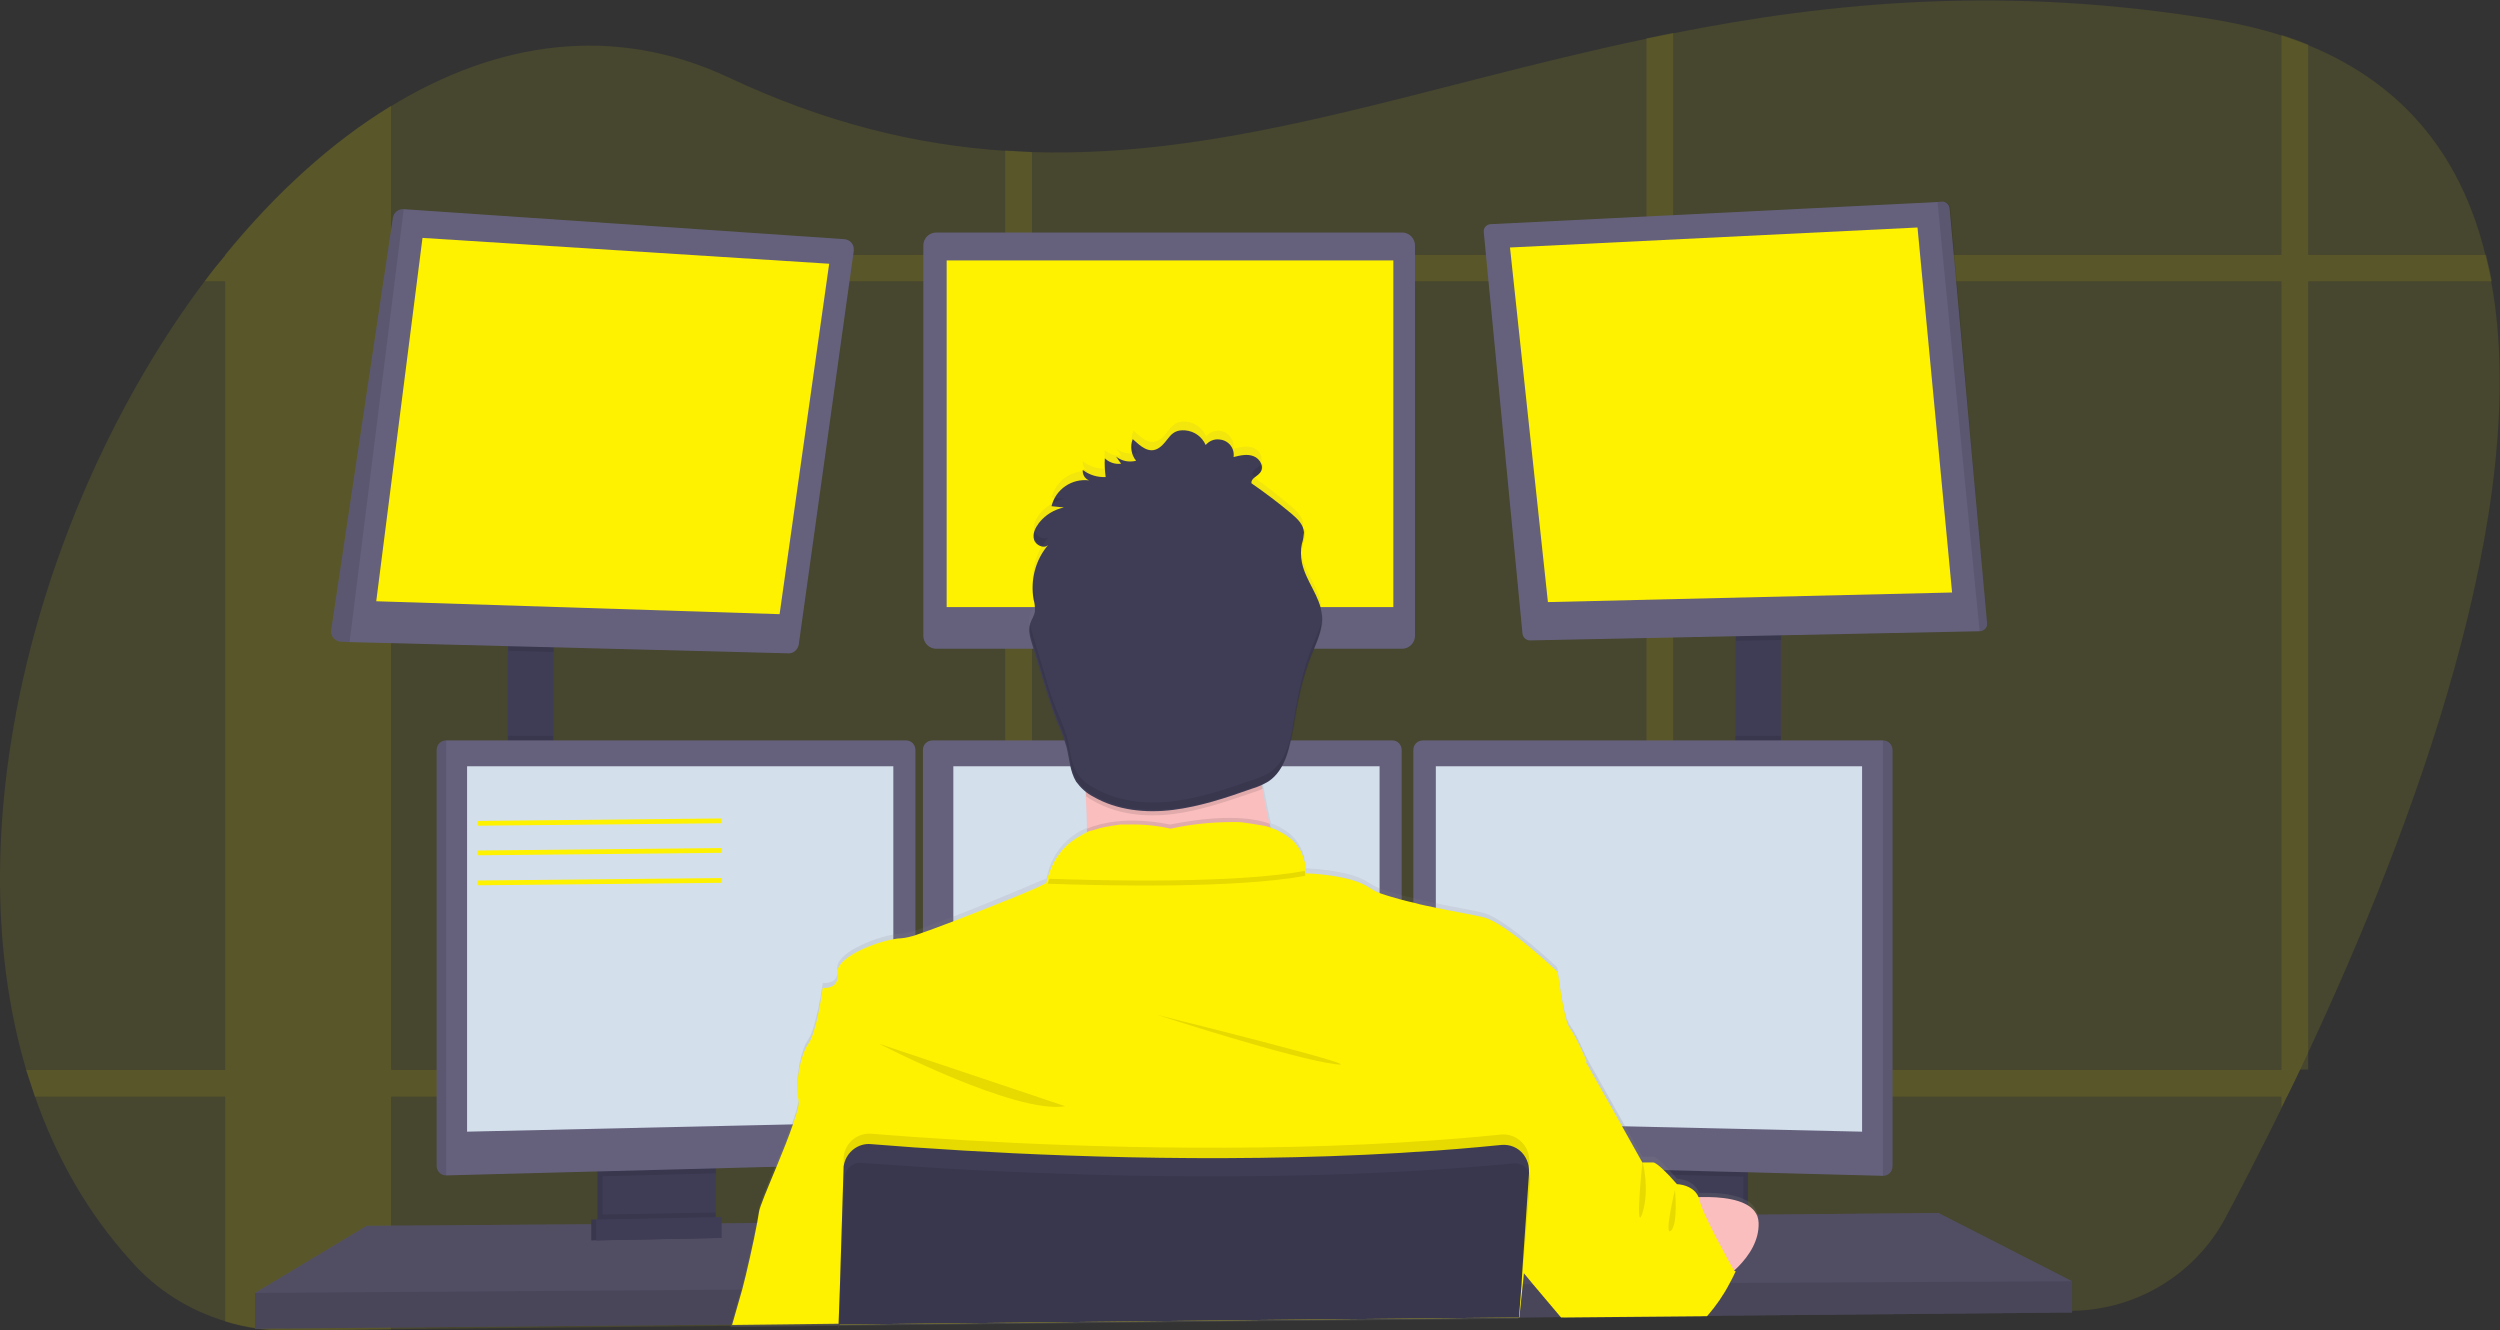 <svg height="319.3" viewBox="0 0 600 319.3" width="600" xmlns="http://www.w3.org/2000/svg" xmlns:xlink="http://www.w3.org/1999/xlink"><rect x="0" y="0" width="600" height="319.3" fill="#333333" stroke="none"/><linearGradient id="a" gradientTransform="matrix(1 0 0 -1 -79.34 492.045)" gradientUnits="userSpaceOnUse" x1="457.399" x2="457.399" y1=".758" y2="218.255"><stop offset="0" stop-color="#808080" stop-opacity=".25"/><stop offset=".54" stop-color="#808080" stop-opacity=".12"/><stop offset="1" stop-color="#808080" stop-opacity=".1"/></linearGradient><path d="m554 252.5c-.7 1.4-1.3 2.9-2 4.3-1 2.2-2.1 4.3-3.1 6.4-.4.9-.9 1.8-1.3 2.7-5 10.1-9.6 19.1-13.5 26.4-7.3 13.6-21.4 22.1-36.8 22.3l-87.4 1h-.9l-7.5.1-6.4.1-19.6.2h-.8l-10 .1h-.3l-61.7.7-55 .6-6.4.1-39.8.4-25.8.3h-.3l-81.5.8-24.4.3c-5.2.1-10.4-.7-15.4-2.2-8.7-2.6-16.5-7.5-22.5-14.3-10.5-11.5-18.1-25-23.2-39.6-.7-2.1-1.4-4.2-2.1-6.4-17.8-60 3.9-137.4 42.8-189.3 1.6-2.2 3.3-4.3 5-6.3 12-14.7 25.4-27 39.7-35.7 25.4-15.5 53.4-19.9 81.1-6.9 23.4 11 45.2 16.2 66.4 17.6 2.1.1 4.3.2 6.4.3 48.5 1.5 94-16 147.4-27.2 2.1-.4 4.3-.9 6.4-1.3 38.1-7.6 80.4-11.6 130.6-3.2 5.2.9 10.4 2.1 15.4 3.7 2.2.7 4.4 1.5 6.4 2.3 24 9.8 37.1 27.8 42.6 50.4.5 2.1 1 4.2 1.4 6.4 10 54.3-18.9 131.4-43.9 184.9z" fill="#fff200" opacity=".1"/><g fill="#fff200" opacity=".1" transform="translate(-79.34 -172.91)"><path d="m173.2 198.3v293.7l-24.4.3c-5.2.1-10.4-.7-15.4-2.2v-256.1c12-14.7 25.5-27 39.8-35.7z"/><path d="m677.4 240.4h-548.9c1.6-2.2 3.3-4.3 5-6.3h542.5c.5 2 1 4.2 1.4 6.3z"/><path d="m633.3 183.6v246h-2c-1 2.2-2.1 4.3-3.1 6.4-.4.9-.9 1.8-1.3 2.7v-257.4c2.3.7 4.4 1.5 6.4 2.3zm-152.4-2.8v307.8l-6.4.1v-306.6c2.1-.4 4.2-.9 6.4-1.3zm-153.9 28.6v281l-6.4.1v-281.5c2.2.2 4.3.3 6.4.4z"/><path d="m631.3 429.7c-1 2.2-2.1 4.3-3.1 6.4h-540.5c-.7-2.1-1.4-4.2-2.1-6.4z"/></g><path d="m121.9 153.2h10.9v33.2h-10.9zm294.6-1.8h10.9v35.1h-10.9z" fill="#3f3d56"/><path d="m497.3 307.5v7.5l-87.5.8h-.9l-33.3.3h-.8l-10.1.1h-.3l-61.6.6-101.2.9h-.1l-25.7.2h-.3l-114.3 1v-8.6l26.8-16.1 53.9-.4h2.8l25.9-.2h2.8l8.3-.1h.2l20.5-.2h.2l159.8-1.3h7.3l21.7-.2h2.9l6.7-.1h3.1l5.6-.1 8.9-.1h3.6l43-.4z" fill="#65617d"/><path d="m497.3 307.5v7.5l-87.5.8h-.9l-33.3.3h-.8l-10.1.1h-.3l-61.6.6-101.2.9h-.1l-25.7.2h-.3l-114.3 1v-8.6l26.8-16.1 53.9-.4h2.8l25.9-.2h2.8l8.3-.1h.2l20.5-.2h.2l159.8-1.3h7.3l21.7-.2h2.9l6.7-.1h3.1l5.6-.1 8.9-.1h3.6l43-.4z" opacity=".2"/><path d="m170.6 278.7v14.1c0 1.4-.8 2.6-2 3.2-.4.2-.9.3-1.4.3l-20.1.4c-.5 0-1.1-.1-1.6-.3-1.3-.6-2.1-1.8-2.1-3.2v-14.5z" fill="#3f3d56"/><path d="m170.6 278.7v14.1c0 1.4-.8 2.6-2 3.2-.4.2-.9.3-1.4.3l-20.1.4c-.5 0-1.1-.1-1.6-.3-1.3-.6-2.1-1.8-2.1-3.2v-14.5z" opacity=".1"/><path d="m171.8 278.7v14.1c0 1.4-.8 2.6-2 3.2-.4.2-.9.3-1.4.3l-20.1.4c-.5 0-1.1-.1-1.6-.3-1.3-.6-2.1-1.8-2.1-3.2v-14.5zm220.5 0h27.2v18.2h-27.2z" fill="#3f3d56"/><path d="m392.3 278.7h27.2v18.2h-27.2z" opacity=".1"/><path d="m391.2 278.7h27.2v18.2h-27.2z" fill="#3f3d56"/><path d="m132.9 153.2v3.3l-10.9-.3v-3z" opacity=".1"/><path d="m204.9 60.2-13.2 94.5c-.2 1.2-1.3 2.2-2.5 2.1l-105.3-2.7-2-.1c-1.4 0-2.5-1.2-2.4-2.5v-.3l14.8-98.9c.2-1.3 1.3-2.2 2.6-2.1l105.7 7.2c1.4.1 2.4 1.2 2.3 2.6z" fill="#65617d"/><path d="m101.4 57.1-11.1 87.2 96.8 3.1 11.9-84.1z" fill="#fff200"/><path d="m224.7 55.8h111.8c1.7 0 3.1 1.4 3.1 3.1v93.7c0 1.7-1.4 3.1-3.1 3.1h-111.8c-1.7 0-3.1-1.4-3.1-3.1v-93.7c0-1.7 1.4-3.1 3.1-3.1z" fill="#65617d"/><path d="m227.2 62.5h107.2v83.2h-107.2z" fill="#fff200"/><path d="m427.5 151.4v2.2l-10.9.2v-2.4z" opacity=".1"/><path d="m476.9 149.6c.1 1-.7 1.8-1.7 1.9h-.1l-107.9 2.2c-.9 0-1.7-.7-1.8-1.6l-9.3-96.4c-.1-1 .6-1.8 1.6-1.9h.1l107-5.3 1.2-.1c1-.1 1.8.7 1.9 1.6z" fill="#65617d"/><path d="m362.4 59.4 97.8-4.8 8.3 87.6-97 2.3z" fill="#fff200"/><path d="m476.9 149.6c.1 1-.7 1.8-1.7 1.9h-.1l-10.1-103 1.2-.1c1-.1 1.8.7 1.9 1.6zm-380-99.4-13 103.9-2-.1c-1.4 0-2.5-1.2-2.4-2.5v-.3l14.8-98.9c.2-1.3 1.3-2.2 2.6-2.1zm25 126.4h10.9v9.8h-10.9zm49.9 102.1v2.9l-27.2.7v-3.6z" opacity=".1"/><path d="m219.7 180v96.9c0 1.2-1 2.2-2.2 2.3l-110.4 2.9c-1.3 0-2.3-1-2.3-2.3v-99.8c0-1.3 1-2.3 2.3-2.3h110.4c1.2 0 2.2 1 2.2 2.3z" fill="#65617d"/><path d="m107.1 177.7v104.4c-1.3 0-2.3-1-2.3-2.3v-99.8c0-1.3 1-2.3 2.3-2.3z" opacity=".1"/><path d="m112.1 183.9h102.3v85.4l-102.3 2.3z" fill="#d4dfec"/><path d="m416.5 176.6h10.9v10h-10.9zm1.9 102.1v3.7l-27.2-.7v-3z" opacity=".1"/><path d="m454.2 180v99.9c0 1.3-1 2.3-2.3 2.3l-110.5-2.9c-1.2 0-2.2-1-2.2-2.3v-97c0-1.3 1-2.3 2.3-2.3h110.4c1.3 0 2.3 1 2.3 2.3z" fill="#65617d"/><path d="m454.2 180v99.9c0 1.3-1 2.3-2.3 2.3v-104.5c1.3 0 2.3 1 2.3 2.3z" opacity=".1"/><path d="m446.9 183.9h-102.3v85.4l102.3 2.3z" fill="#d4dfec"/><path d="m336.4 180v96.9c0 1.2-1 2.2-2.2 2.3l-110.4 2.9c-1.3 0-2.3-1-2.3-2.3v-99.8c0-1.3 1-2.3 2.3-2.3h110.4c1.2 0 2.2 1 2.2 2.3z" fill="#65617d"/><path d="m228.8 183.9h102.3v85.4l-102.3 2.3z" fill="#d4dfec"/><path d="m497.3 307.5v7.5l-87.5.8h-.9l-33.3.3h-.8l-10.1.1h-.3l-61.6.6-101.2.9h-.1l-25.7.2h-.3l-114.3 1v-8.6l116.7-.8h.3l23.6-.2h.1l163.1-1.1h4.2l42.9-.3h3.1z" opacity=".1"/><circle cx="280.7" cy="156.8" fill="#fbbebe" r="29.6"/><g transform="translate(-79.34 -172.91)"><path d="m254.7 491.1c0-.1 0-.1.1-.2l2.4-8.4c.1-.3.2-.7.3-1 .8-3.2 2.5-10.5 3.4-15.1.3-1.6.6-2.9.6-3.5.1-1 1.8-5.1 3.8-9.9 1.4-3.4 2.9-7 4-10.1.7-1.8 1.3-3.7 1.7-5.7.1-.4.1-.8 0-1.2-.2-.7-.3-1.3-.3-2-.1-3.6.9-9.2 2.6-11.6 2-2.9 3.5-13.6 3.5-13.6s3 .4 3.5-2c0-.3.1-.5.1-.8 0-.2 0-.4-.1-.6-.5-3.6 8.5-7.4 13.5-8.2.6-.1 1.1-.2 1.7-.2 1.2-.1 2.4-.4 3.6-.8.5-.2 1.1-.4 1.7-.6 2.1-.7 4.7-1.7 7.3-2.7 10.1-3.9 22.4-9.2 22.4-9.2l.3-1.2c1.2-4.9 4.7-9 9.4-10.9v-1.2c0-2-.1-4-.2-6.1 0-.4 0-.8-.1-1.2v-.4-.3c0-.4 0-.8-.1-1.2l-.1-.1c-.9-.7-1.6-1.5-2.2-2.4-.3-.5-.6-1.1-.8-1.7-.7-2-.9-4.1-1.4-6.2l-.1-.4c-.6-2.1-1.4-4.1-2.3-6.1-1.3-3.1-2.3-6.3-3.2-9.6-.6-2-1.2-3.9-1.8-5.9l-.9-3c-.2-.6-.3-1.2-.5-1.7-.1-.3-.1-.5-.1-.8-.2-.9-.1-1.8.1-2.7.2-.6.5-1.2.8-1.7.1-.3.2-.5.3-.8v-.2c0-.2.1-.4.1-.6 0-.8-.1-1.5-.3-2.2v-.2c-.1-.6-.2-1.1-.2-1.7-.2-3.1.5-6.2 2-9l.1-.2c.3-.6.7-1.1 1.1-1.6.2-.2.4-.5.6-.7-.8.8-2.1.4-2.9-.4-.1-.1-.2-.3-.3-.4 0-.1-.1-.2-.1-.3s-.1-.1-.1-.2c-.4-1.4.3-2.9 1.2-4.1.9-1.1 2-2 3.3-2.7.1 0 .2-.1.2-.1l1.5-.6.9-.3-2.1-.2-.9-.1c.9-3.5 3.9-6 7.5-6.3h.6c.3 0 .6 0 .9.1-1-.4-1.6-1.4-1.5-2.5 1.5 1.2 3.4 1.8 5.3 1.8h.2c-.1-.6-.2-1.3-.2-1.9-.1-.9-.1-1.7 0-2.6 1 1 2.5 1.5 3.9 1.3l-1.2-1.7c1.1.9 2.4 1.3 3.8 1.2h.3c.2 0 .5-.1.7-.1h.1c-.1-.1-.2-.3-.3-.4v-.1l-.6-1.2c-.1-.2-.1-.3-.1-.5-.3-1-.2-2.1.3-3.1 1.9 1.6 3.9 3.7 6.3 2.1s2.5-4.6 6.3-4.3c2.1.2 4 1.6 4.8 3.5 1.1-1.2 2.9-1.7 4.4-1s2.4 2.3 2.2 4c1.6-.4 3.3-.8 4.8-.2s2.5 2.5 1.6 3.8l-.1.1c-.7.9-2.3 1.4-2.1 2.6l.2.2.7.5c2.9 2.1 5.8 4.3 8.6 6.7 1.4 1.2 3 2.6 3 4.5 0 .5 0 .9-.1 1.4-.1.4-.2.9-.3 1.3-.2 1.1-.3 2.3-.2 3.5 0 .3.1.7.2 1 .9 4.5 4.4 8.1 4.8 12.7v1.8c-.3 2.8-1.5 5.4-2.6 8.1-.1.2-.1.3-.2.5-2 5.2-3.2 10.7-4 16.2-.3 2-.7 3.9-1.2 5.8-.5 2.2-1.5 4.2-2.9 6-.6.7-1.2 1.2-1.9 1.7-.5.3-1 .6-1.5.8.1.4.1.7.2 1.1 0 .2.1.4.1.6.5 2.7 1 5.4 1.6 7.9l.3 1.3c7.3 2.6 8.1 8 8.2 10v.8s10.9.3 15.3 3.5c.8.5 1.7 1 2.6 1.3 1.7.7 3.5 1.2 5.3 1.7.9.2 1.9.5 2.9.7 1.7.4 3.6.8 5.3 1.2 4.7 1 9.2 1.7 11.4 2.3 5.4 1.4 17.7 13.1 17.7 13.1s1.4 11.9 2.9 13.6c1.4 1.7 4 7.8 4 7.8l9.5 16.9 4 7.1h2.6c.4 0 1.1.5 1.8 1.2.7.6 1.4 1.4 2.1 2.1l1.1 1.2.7.8s4.2.1 5.3 3.4c3.4-.1 7.6.1 10.5 1.4l1.2.6c1.2.7 2.1 1.9 2.4 3.3.1.3.1.6.1.8v1c-.2 4.4-3 8-5.7 10.4l.2.3-.3.6c0 .1-.1.2-.2.4-.3.7-.9 1.8-1.6 3.1-1.5 2.8-3.4 5.3-5.5 7.6l-.2.2-33.3.3-.1-.1-6.5-7.7-3.2-3.8-.1-.1-.1.9-.3 3.1-.7 7.4v.5l-.1.9.1-.9h-.2l-61.7.6-101.2 1.1v.5h-.1v-.5l-25.8.3z" fill="url(#a)"/><path d="m389.7 390.2s-57.3 6.9-51.9 0c2-2.5 2.5-9.9 2.4-18.4 0-2.6-.1-5.2-.3-7.9-.6-12.7-2.2-25.1-2.2-25.1s50.1-23.6 44.4-4.9c-2.3 7.6-1.6 18.2.2 28.2.5 2.9 1.1 5.8 1.7 8.5 1.6 6.7 3.5 13.2 5.7 19.6z" fill="#fbbebe"/><path d="m389.7 390.2s-57.3 6.9-51.9 0c2-2.5 2.5-9.9 2.4-18.4 8.7-3.7 19.9-1 19.9-1 11.7-2.3 19.2-1.9 24-.2 1.5 6.7 3.4 13.2 5.6 19.6z" opacity=".1"/><path d="m280.8 491.3v-.5l101.2-1.1 61.7-.6h.2l-.1.9.1-.9h.1v-.1l.8-7.8.3-2.9.1-.9.1-.8 3.6-11.9 3.6-11.9 3-10 4.6-15.3s-2.6-6.1-4-7.8-2.9-13.5-2.9-13.5-12.3-11.7-17.7-13.1c-2.3-.6-6.7-1.3-11.4-2.3-1.8-.4-3.6-.7-5.3-1.2-1-.2-2-.5-2.9-.7-1.8-.5-3.6-1-5.3-1.6-.9-.3-1.8-.8-2.6-1.3-4.2-3.1-14.8-3.5-15.3-3.5v-.1-.7c0-.2 0-.5-.1-.8v-.3c0-.2-.1-.4-.1-.7 0-.1 0-.2-.1-.3-.2-.7-.4-1.4-.7-2 0-.1-.1-.2-.1-.3-.3-.5-.6-1-1-1.5-.1-.1-.2-.2-.2-.3-.5-.6-1-1.1-1.6-1.5-.2-.1-.3-.2-.5-.4-.1-.1-.2-.1-.3-.2l-.5-.3-.5-.3c-.4-.2-.9-.5-1.3-.7-.1-.1-.3-.1-.5-.2s-.4-.2-.6-.2l-.4-.2c-.3-.1-.7-.2-1-.3l-.5-.1-.6-.1-.6-.1-1.8-.3-.7-.1-.7-.1-.7-.1-1-.1h-1.2c-5.1 0-10.2.5-15.1 1.6-3.5-.8-7-1.1-10.5-1h-1.5l-.7.1c-.2 0-.5.1-.7.1s-.5.1-.8.1l-.4.1c-.4.1-.8.1-1.2.2-.1 0-.3.1-.4.1-.5.1-1 .2-1.5.4-.2.1-.5.1-.7.2-.1 0-.2.1-.4.1l-.4.1-.4.1-.4.2-.6.3c-.1.1-.2.1-.4.2-.1.1-.2.1-.3.2-1.3.7-2.5 1.5-3.6 2.5l-.3.3-.3.3-.3.3c-.4.4-.7.8-1 1.3-.1.1-.2.2-.3.4-.4.5-.7 1.1-1 1.7-.1.1-.1.3-.2.4-.5 1-.9 2-1.2 3l-.3 1.2c-.1.6-12.2 5.4-22.3 9.3-2.7 1-5.2 2-7.3 2.7-.6.2-1.2.4-1.7.6-1.2.4-2.4.7-3.6.8-.6 0-1.2.1-1.7.2-4.7.8-12.6 4-13.5 7.3-.1.3-.1.5-.1.8v.1c.6 4-3.5 3.5-3.5 3.5s-1.4 10.7-3.5 13.5c-1.5 2.1-2.5 6.7-2.6 10.2-.1 1.1 0 2.2.3 3.2v.1c.2.8-.3 2.9-1.3 5.6-1 3-2.5 6.7-3.9 10.1-2.2 5.3-4.2 10-4.3 11.1-.1.5-.2 1.3-.4 2.4-.8 4.4-2.7 12.8-3.6 16.1-.7 2.5-1.7 6-2.4 8.4 0 .1 0 .1-.1.2l25.8-.3z" fill="#fff200"/><path d="m290.3 423.4s32.8 17 44.7 15zm66.8-6.9s32 10.4 42.6 11.8c10.7 1.4-42.6-11.8-42.6-11.8zm35.5-33.4c-16.7 3.1-48.2 2.4-61.8 1.9 5-17.9 29.3-11.8 29.3-11.8 30.1-6 32.4 6.5 32.5 9.9z" opacity=".1"/><path d="m392.6 381.9c-16.7 3.1-48.2 2.4-61.8 1.9 5-17.9 29.3-11.8 29.3-11.8 30.1-5.9 32.4 6.5 32.5 9.9z" fill="#fff200"/><path d="m481.3 460.7s19.7-3 20.1 5.6-10 14.7-10 14.7z" fill="#fbbebe"/><path d="m382.4 362.2c-.8.4-1.7.7-2.6 1-6.2 2.1-12.5 4.3-19 5.1s-13.4.1-19.1-3.2c-.6-.3-1.2-.7-1.7-1.1-.6-12.7-2.2-25.1-2.2-25.1s50.1-23.6 44.4-4.9c-2.3 7.6-1.6 18.2.2 28.2z" opacity=".1"/><path d="m352 283.5c-1.7.4-3.4.1-4.8-1l1.2 1.7c-1.4.2-2.9-.3-3.9-1.3-.1 1.5 0 3 .2 4.5-2 .1-3.9-.5-5.5-1.7-.1 1.1.5 2.1 1.5 2.5-4.1-.5-8 2.1-9 6.2l3 .3c-2.4.5-4.5 1.8-6 3.7-.9 1.2-1.6 2.6-1.2 4s2.4 2.3 3.4 1.3c-3.1 3.6-4.3 8.5-3.5 13.1.3 1 .4 2 .3 3-.2 1-.8 1.8-1.1 2.7-.6 1.7 0 3.5.5 5.2l2.7 8.9c1 3.2 2 6.4 3.2 9.5.9 2 1.7 4 2.3 6.1.7 2.8.8 5.8 2.3 8.3 1.1 1.5 2.5 2.8 4.1 3.6 5.7 3.3 12.6 4 19.1 3.2s12.8-2.9 19-5.1c1.4-.4 2.7-1 3.9-1.7 4.3-2.8 5.2-8.6 6.1-13.6.9-5.6 2.1-11.3 4.2-16.6 1.3-3.2 2.9-6.4 2.6-9.8-.4-4.5-3.9-8.1-4.8-12.6-.3-1.5-.3-3 0-4.5.3-.9.4-1.8.5-2.7-.1-1.9-1.6-3.3-3-4.5-3.1-2.6-6.3-5-9.6-7.3-.2-1.2 1.4-1.6 2.1-2.6 1-1.3 0-3.3-1.6-3.9-1.5-.6-3.2-.2-4.8.2.3-2.1-1.2-4-3.3-4.2-1.3-.2-2.5.3-3.4 1.3-.9-2-2.7-3.3-4.9-3.5-3.8-.3-3.9 2.6-6.3 4.2s-4.5-.5-6.3-2.1c-.7 1.7-.4 3.7.8 5.2z" fill="#3f3d56"/><path d="m495.9 478s-.5 1.2-1.5 3c-1.4 2.7-3.2 5.3-5.2 7.6l-.2.2h-.9l-33.3.3h-.8l-.1-.1-6.5-7.7-2.4-2.9-.1-.1-.2-.2-.1-.1-.1-.2-4.7-5.6 1.7-7.2 2.9-12.1.1-.3.6-2.3.4-1.7 1.4-5.6 4.7-19.4 8.4 4.3 8.8 15.6 4.7 8.4h2.6c.5 0 1.6.9 2.7 2l1.2 1.2c1 1.1 1.8 2 1.8 2s4.2.1 5.3 3.4c.1.2.1.3.1.5.4 1.3.9 2.6 1.5 3.8.7 1.6 1.7 3.5 2.6 5.3 1.8 3.4 3.5 6.6 4.2 7.7l.1.1z" fill="#fff200"/><path d="m446.4 451.9-.1.8v.1l-.1 1.3-.8 10.7-.9 12.8-.3 3.6-.6 7.7v.1l-61.7.6-101.2 1.1v.5h-.1v-.7l.3-8.3.5-16.2.4-13.7v-1.4c.1-3.3 2.9-6 6.3-5.9h.3c2.7.2 6.3.5 10.5.8l1.7.1c24.4 1.7 69.5 3.9 115 1.2 1-.1 1.9-.1 2.9-.2 7.1-.4 14.1-1 21.1-1.7 3.3-.3 6.3 2.1 6.7 5.4.1.6.1 1 .1 1.3z" opacity=".1"/><path d="m280.8 491.3v-.5l101.2-1.1 61.7-.6h.2v-.1l.6-7.7.2-3.5.9-13 .7-10.3v-.3c0-.5 0-1-.1-1.4v-.1c-.2-1-.6-1.9-1.2-2.7-1.3-1.7-3.3-2.5-5.4-2.3-7 .7-14 1.3-21.1 1.7-1 .1-1.9.1-2.9.2-45.5 2.7-90.6.5-115-1.2l-1.7-.1c-4.2-.3-7.8-.6-10.5-.8-3.1-.3-5.9 1.9-6.5 4.9-.1.3-.1.6-.1.9l-.4 12.8-.5 16.2-.3 8.3v.2z" fill="#3f3d56"/><path d="m446.6 456-.7 8.8-1.1 13.2-.3 3.3-.6 7.4v.5l-.1.9.1-.9h-.2l-61.7.6-101.2 1.1v-.2l.3-8.3.6-16.2.4-10.7c0-1.2.7-2.4 1.8-3 .7-.4 1.4-.6 2.2-.5 1.2.1 2.7.2 4.4.3 2.8.2 6.3.4 10.3.7 7.5.5 16.9 1 27.7 1.4 30 1.2 70.4 1.5 108.8-1.8 1.7-.1 3.5-.3 5.3-.5.7-.1 1.4.1 2 .4.2.1.3.2.5.3.5.4.9.9 1.2 1.4.1.1.1.2.1.4.1.4.2.9.2 1.4zm-195.5 7.9v1.8c0 1.4-.8 2.6-2 3.2l-23.1.4c-1.3-.6-2.1-1.8-2.1-3.2v-1.7z" opacity=".1"/></g><path d="m172 297.1-30.1.6v-5l30.1-.6z" fill="#3f3d56"/><path d="m172 297.1-30.1.6v-5l30.1-.6z" opacity=".1"/><path d="m173.2 297.1-30.1.6v-5l30.1-.6z" fill="#3f3d56"/><path d="m352.2 281.6c-.6-.7-.9-1.6-1.1-2.5-.1.9-.1 1.8.2 2.7.4-.1.6-.1.9-.2zm-7.3 3.8c-.1-.7-.2-1.4-.2-2.1v2.1zm47 19.3c0-.5.1-1 .2-1.5.3-.9.4-1.8.5-2.7 0-.2 0-.4-.1-.6-.1.5-.3 1.1-.4 1.6-.3 1-.3 2.1-.2 3.2zm-12-17.8.6.5c.5-.4 1-.8 1.5-1.3.4-.6.5-1.4.2-2.1-.1.1-.1.3-.2.4-.7.8-2.3 1.3-2.1 2.5zm-47.4 5.5c-.2.4-.4.9-.5 1.3.9-.5 1.9-.9 2.9-1.1zm8-6.3c-.4-.2-.7-.4-1.1-.7 0 .2 0 .5.1.7zm56.3 34c-.2 2.8-1.5 5.5-2.6 8.1-2.1 5.3-3.3 10.9-4.2 16.6-.8 5.1-1.7 10.8-6.1 13.6-1.2.7-2.6 1.3-3.9 1.7-6.2 2.1-12.5 4.3-19 5.1s-13.4.1-19.1-3.2c-1.7-.9-3.1-2.1-4.1-3.6-1.5-2.4-1.6-5.5-2.3-8.3-.6-2.1-1.4-4.1-2.3-6.1-1.3-3.1-2.3-6.3-3.2-9.5-.9-3-1.8-5.9-2.7-8.9-.3-.9-.5-1.8-.7-2.7-.2 1.5.2 3 .7 4.5.9 3 1.8 5.9 2.7 8.9 1 3.2 2 6.4 3.2 9.5.9 2 1.7 4 2.3 6.1.7 2.8.8 5.8 2.3 8.3 1.1 1.5 2.5 2.8 4.1 3.6 5.7 3.3 12.6 3.9 19.1 3.2s12.8-2.9 19-5.1c1.4-.4 2.7-1 3.9-1.7 4.3-2.8 5.2-8.6 6.1-13.6.9-5.7 2.1-11.3 4.2-16.6 1.3-3.2 2.9-6.4 2.6-9.8zm-69-2.2s0-.1 0 0c.1-1.1 0-2.1-.3-3.1-.1-.6-.2-1.3-.2-1.9-.1 1.2 0 2.4.2 3.6.2.4.3.9.3 1.4zm1.8-14.1c.4-.7.9-1.5 1.5-2.1-1.1 1-3 .1-3.4-1.3-.2.6-.2 1.2 0 1.7.3.8 1 1.5 1.9 1.7z" opacity=".1" transform="translate(-79.34 -172.91)"/><path d="m394.2 278.7s1.8 6.6 0 12.4c-1.9 5.7 0-12.4 0-12.4zm7.8 6.8s.8 8.4-1 9.9c-1.7 1.4 1-9.9 1-9.9z" opacity=".1"/><path d="m114.6 197.6 58.5-.6m-58.5 7.7 58.5-.6m-58.5 7.8 58.5-.6" fill="none" stroke="#fff200" stroke-miterlimit="10" stroke-width="1.152"/></svg>